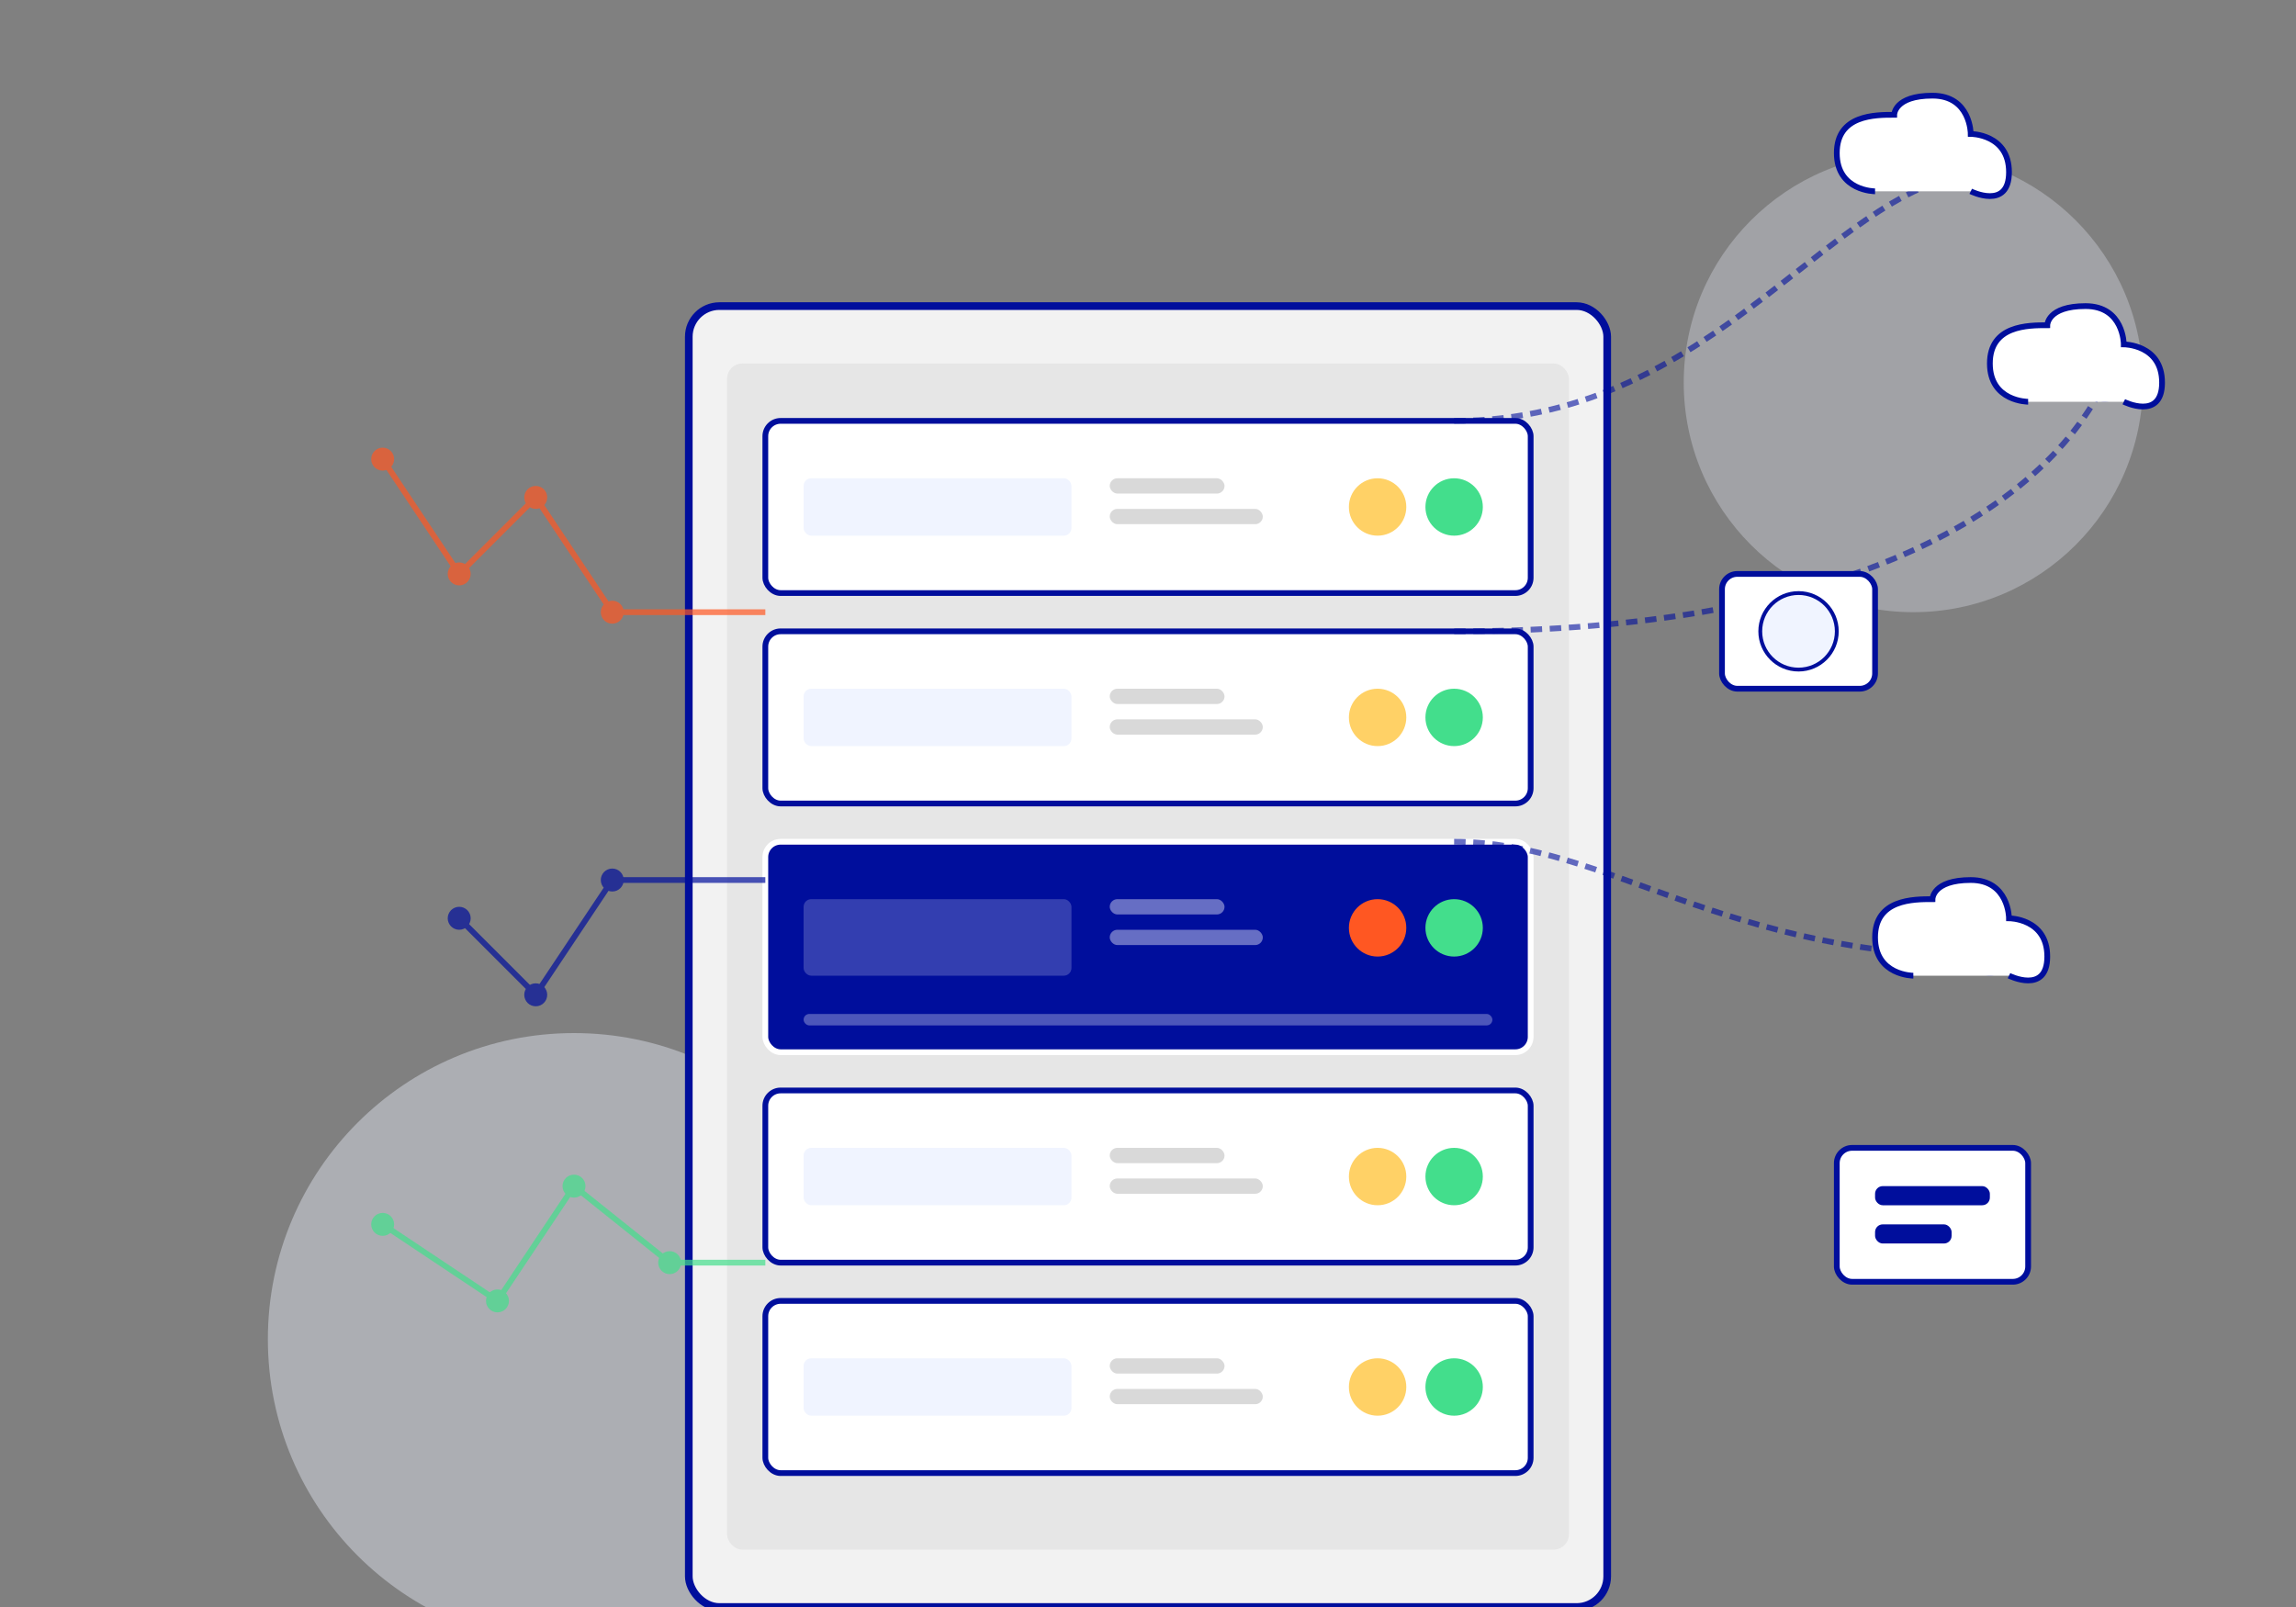 <?xml version="1.0" encoding="UTF-8"?>
<svg width="600" height="420" viewBox="0 0 600 420" fill="none" xmlns="http://www.w3.org/2000/svg">
  <rect x="0" y="0" width="600" height="420" fill="#808080" stroke="none"/>
  <!-- Background Elements -->
  <circle cx="500" cy="100" r="60" fill="#eef2ff" opacity="0.3"/>
  <circle cx="150" cy="350" r="80" fill="#eef2ff" opacity="0.4"/>
  
  <!-- Server Rack Frame -->
  <rect x="180" y="80" width="240" height="340" rx="8" fill="#F2F2F2" stroke="#000E9C" stroke-width="2"/>
  <rect x="190" y="95" width="220" height="310" rx="4" fill="#E6E6E6"/>
  
  <!-- Server Units -->
  <g>
    <!-- Server 1 -->
    <rect x="200" y="110" width="200" height="45" rx="4" fill="#FFFFFF" stroke="#000E9C" stroke-width="1.5"/>
    <rect x="210" y="125" width="70" height="15" rx="2" fill="#F0F4FF"/>
    <circle cx="380" cy="132.5" r="7.5" fill="#43DE8C"/>
    <circle cx="360" cy="132.5" r="7.5" fill="#FFD166"/>
    <rect x="290" y="125" width="30" height="4" rx="2" fill="#D9D9D9"/>
    <rect x="290" y="133" width="40" height="4" rx="2" fill="#D9D9D9"/>
    
    <!-- Server 2 -->
    <rect x="200" y="165" width="200" height="45" rx="4" fill="#FFFFFF" stroke="#000E9C" stroke-width="1.5"/>
    <rect x="210" y="180" width="70" height="15" rx="2" fill="#F0F4FF"/>
    <circle cx="380" cy="187.5" r="7.5" fill="#43DE8C"/>
    <circle cx="360" cy="187.5" r="7.5" fill="#FFD166"/>
    <rect x="290" y="180" width="30" height="4" rx="2" fill="#D9D9D9"/>
    <rect x="290" y="188" width="40" height="4" rx="2" fill="#D9D9D9"/>
    
    <!-- Server 3 (Highlighted) -->
    <rect x="200" y="220" width="200" height="55" rx="4" fill="#000E9C" stroke="#FFFFFF" stroke-width="1.5"/>
    <rect x="210" y="235" width="70" height="20" rx="2" fill="rgba(255, 255, 255, 0.2)"/>
    <circle cx="380" cy="242.5" r="7.5" fill="#43DE8C"/>
    <circle cx="360" cy="242.5" r="7.5" fill="#FF5722"/>
    <rect x="290" y="235" width="30" height="4" rx="2" fill="rgba(255, 255, 255, 0.4)"/>
    <rect x="290" y="243" width="40" height="4" rx="2" fill="rgba(255, 255, 255, 0.4)"/>
    <rect x="210" y="265" width="180" height="3" rx="1.5" fill="rgba(255, 255, 255, 0.3)"/>
    
    <!-- Server 4 -->
    <rect x="200" y="285" width="200" height="45" rx="4" fill="#FFFFFF" stroke="#000E9C" stroke-width="1.5"/>
    <rect x="210" y="300" width="70" height="15" rx="2" fill="#F0F4FF"/>
    <circle cx="380" cy="307.5" r="7.5" fill="#43DE8C"/>
    <circle cx="360" cy="307.5" r="7.5" fill="#FFD166"/>
    <rect x="290" y="300" width="30" height="4" rx="2" fill="#D9D9D9"/>
    <rect x="290" y="308" width="40" height="4" rx="2" fill="#D9D9D9"/>
    
    <!-- Server 5 -->
    <rect x="200" y="340" width="200" height="45" rx="4" fill="#FFFFFF" stroke="#000E9C" stroke-width="1.5"/>
    <rect x="210" y="355" width="70" height="15" rx="2" fill="#F0F4FF"/>
    <circle cx="380" cy="362.5" r="7.5" fill="#43DE8C"/>
    <circle cx="360" cy="362.5" r="7.5" fill="#FFD166"/>
    <rect x="290" y="355" width="30" height="4" rx="2" fill="#D9D9D9"/>
    <rect x="290" y="363" width="40" height="4" rx="2" fill="#D9D9D9"/>
  </g>

  <!-- Connection Lines -->
  <g opacity="0.6">
    <path d="M380 110 C450 110, 480 45, 520 45" stroke="#000E9C" stroke-width="1.5" stroke-dasharray="3 2"/>
    <path d="M380 165 C470 165, 530 140, 550 100" stroke="#000E9C" stroke-width="1.5" stroke-dasharray="3 2"/>
    <path d="M380 220 C420 220, 450 250, 520 250" stroke="#000E9C" stroke-width="1.5" stroke-dasharray="3 2"/>
    <circle cx="520" cy="45" r="5" fill="#000E9C"/>
    <circle cx="550" cy="100" r="5" fill="#000E9C"/>
    <circle cx="520" cy="250" r="5" fill="#000E9C"/>
  </g>
  
  <!-- Cloud Icons -->
  <g transform="translate(480, 25)">
    <path d="M10 25C10 25 0 25 0 15C0 5 10 5 15 5C15 5 15 0 25 0C35 0 35 10 35 10C35 10 45 10 45 20C45 30 35 25 35 25" fill="#FFFFFF" stroke="#000E9C" stroke-width="1.5"/>
  </g>
  <g transform="translate(520, 80)">
    <path d="M10 25C10 25 0 25 0 15C0 5 10 5 15 5C15 5 15 0 25 0C35 0 35 10 35 10C35 10 45 10 45 20C45 30 35 25 35 25" fill="#FFFFFF" stroke="#000E9C" stroke-width="1.5"/>
  </g>
  <g transform="translate(490, 230)">
    <path d="M10 25C10 25 0 25 0 15C0 5 10 5 15 5C15 5 15 0 25 0C35 0 35 10 35 10C35 10 45 10 45 20C45 30 35 25 35 25" fill="#FFFFFF" stroke="#000E9C" stroke-width="1.5"/>
  </g>
  
  <!-- Small Floating Elements -->
  <rect x="450" y="150" width="40" height="30" rx="4" fill="#FFFFFF" stroke="#000E9C" stroke-width="1.5"/>
  <circle cx="470" cy="165" r="10" fill="#F0F4FF" stroke="#000E9C" stroke-width="1"/>
  
  <rect x="480" y="300" width="50" height="35" rx="4" fill="#FFFFFF" stroke="#000E9C" stroke-width="1.5"/>
  <rect x="490" y="310" width="30" height="5" rx="2" fill="#000E9C"/>
  <rect x="490" y="320" width="20" height="5" rx="2" fill="#000E9C"/>
  
  <!-- Abstract Data Flow -->
  <g opacity="0.7">
    <circle cx="100" cy="120" r="3" fill="#FF5722"/>
    <circle cx="120" cy="150" r="3" fill="#FF5722"/>
    <circle cx="140" cy="130" r="3" fill="#FF5722"/>
    <circle cx="160" cy="160" r="3" fill="#FF5722"/>
    <path d="M100 120 L120 150 L140 130 L160 160 L200 160" stroke="#FF5722" stroke-width="1.5"/>
    
    <circle cx="120" cy="240" r="3" fill="#000E9C"/>
    <circle cx="140" cy="260" r="3" fill="#000E9C"/>
    <circle cx="160" cy="230" r="3" fill="#000E9C"/>
    <path d="M120 240 L140 260 L160 230 L200 230" stroke="#000E9C" stroke-width="1.5"/>
    
    <circle cx="100" cy="320" r="3" fill="#43DE8C"/>
    <circle cx="130" cy="340" r="3" fill="#43DE8C"/>
    <circle cx="150" cy="310" r="3" fill="#43DE8C"/>
    <circle cx="175" cy="330" r="3" fill="#43DE8C"/>
    <path d="M100 320 L130 340 L150 310 L175 330 L200 330" stroke="#43DE8C" stroke-width="1.5"/>
  </g>
</svg>